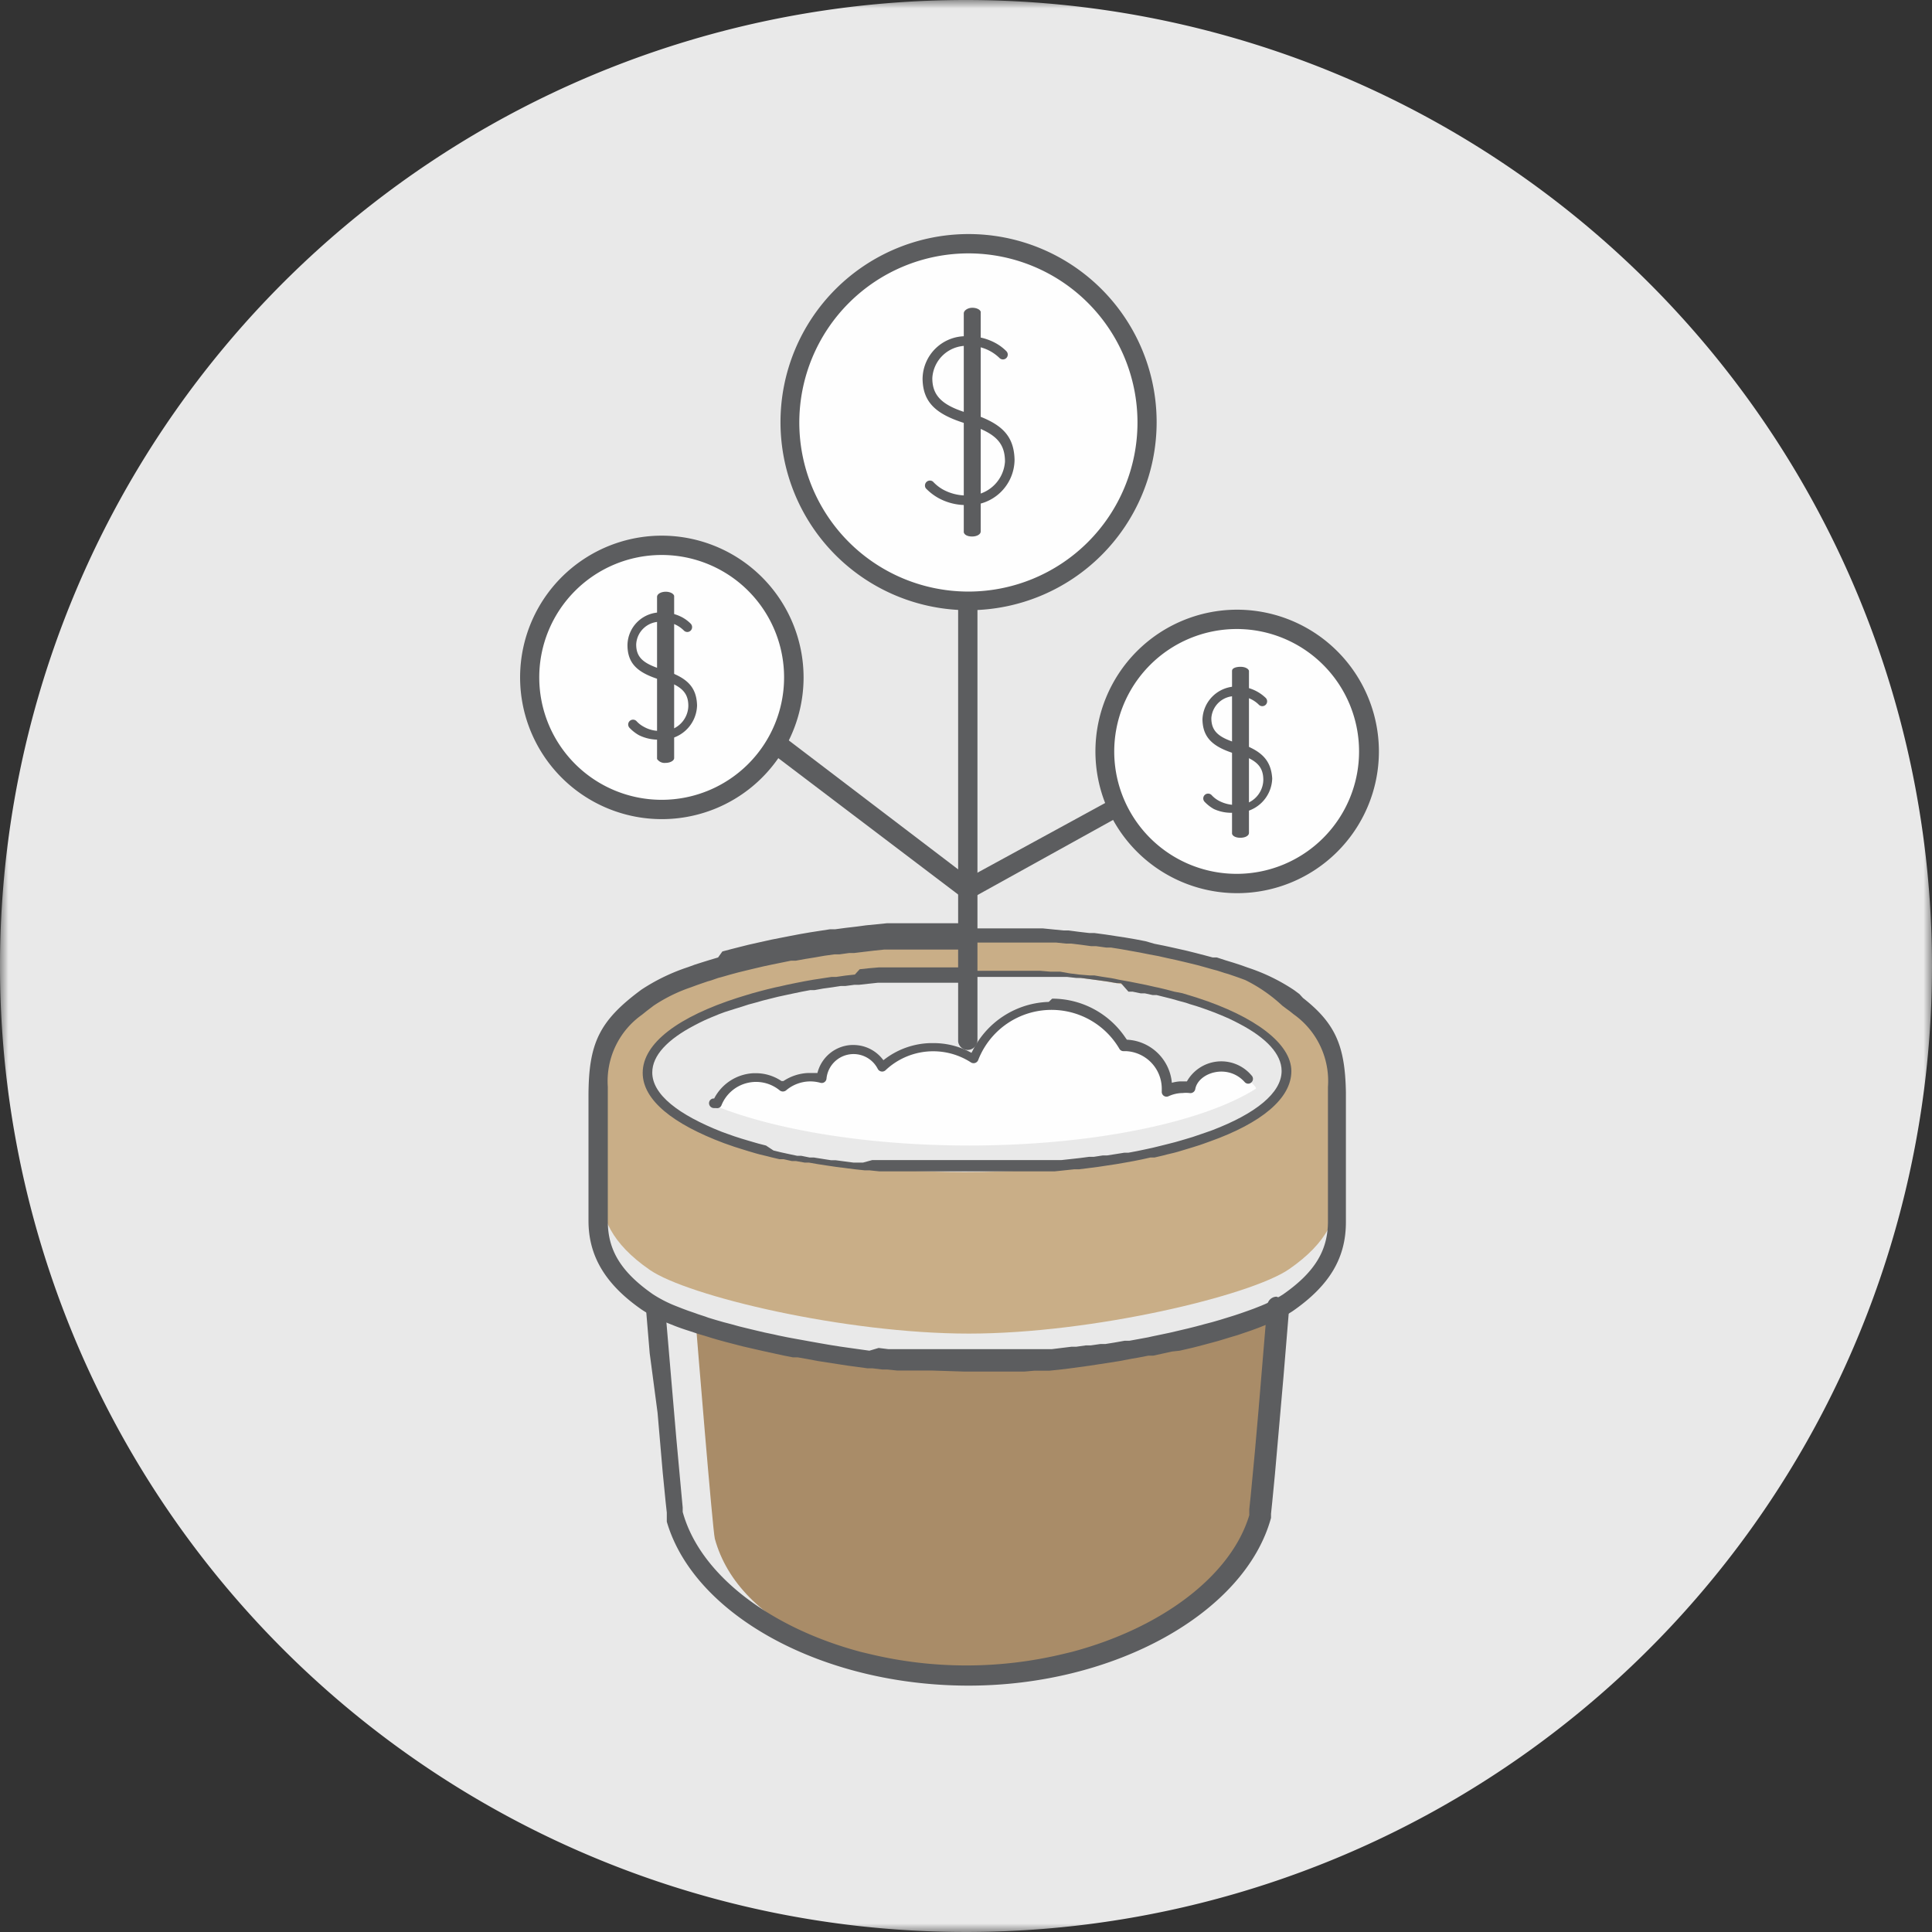 <svg id="Layer_1" data-name="Layer 1" xmlns="http://www.w3.org/2000/svg" xmlns:xlink="http://www.w3.org/1999/xlink" viewBox="0 0 113 113"><rect x="0" y="0" width="113" height="113" fill="#333333" stroke="none"/><defs><style>.cls-1{fill:#fff;}.cls-1,.cls-3,.cls-4,.cls-5,.cls-6{fill-rule:evenodd;}.cls-2{mask:url(#mask);}.cls-3{fill:#e9e9e9;}.cls-4{fill:#fefefe;}.cls-5{fill:#c9ae87;}.cls-6{fill:#a98c68;}.cls-7{fill:#5c5d5f;}</style><mask id="mask" x="0" y="0" width="113" height="113" maskUnits="userSpaceOnUse"><g transform="translate(1 0)"><g id="mask-2"><polygon id="path-1" class="cls-1" points="-1 0 112 0 112 113 -1 113 -1 0"/></g></g></mask></defs><g id="Illustration_GreyBack_Finance_Money-Tree" data-name="Illustration/GreyBack/Finance/Money-Tree"><g id="Money-Tree"><g id="Group-3"><g class="cls-2"><path id="Fill-1" class="cls-3" d="M112,56.5A56.5,56.5,0,1,1,55.5,0,56.51,56.51,0,0,1,112,56.5" transform="translate(1 0)"/></g></g><path id="Fill-4" class="cls-4" d="M72,63.11a2,2,0,0,0-3.39.53,2.31,2.31,0,0,0-.46,0,2.23,2.23,0,0,0-.94.21c0-.07,0-.14,0-.21a2.48,2.48,0,0,0-2.48-2.48h0a4.89,4.89,0,0,0-8.77.7,4.37,4.37,0,0,0-2.37-.71,4.32,4.32,0,0,0-3,1.21,1.88,1.88,0,0,0-1.68-1A1.9,1.9,0,0,0,47,63a2.27,2.27,0,0,0-.65-.09,2.52,2.52,0,0,0-1.62.59,2.41,2.41,0,0,0-1.55-.56,2.46,2.46,0,0,0-2.29,1.54.55.55,0,0,0-.18,0l-.15.08C43.93,66,49.45,67,55.69,67,63,67,69.4,65.62,72.45,63.68c.11-.06-.49-.57-.49-.57" transform="translate(1 0)"/><path id="Fill-6" class="cls-5" d="M55.42,68.55c-10.33,0-18.69-2.63-18.69-5.87s8.36-5.88,18.69-5.88,18.69,2.63,18.69,5.88-8.37,5.87-18.69,5.87m19-10.19c-2.56-1.88-11.5-3.77-18.73-3.77S39.51,56.48,37,58.36s-2.88,3.16-2.88,5.91v5.25c0,1.66.64,3.2,2.88,4.75S48.44,78,55.67,78s16.49-2.22,18.73-3.77,2.88-3.09,2.88-4.75V64.27c0-2.75-.32-4-2.88-5.91" transform="translate(1 0)"/><path id="Fill-8" class="cls-6" d="M73.64,76.57S72.9,88.49,72.71,89c-1.68,4.35-6.77,8.52-15.17,9-8.46,0-15.32-2.86-16.73-8-.13-.49-1.08-12.2-1.08-12.2s16.65,5.7,33.91-1.13" transform="translate(1 0)"/><path id="Stroke-10" class="cls-7" d="M55.56,56.58H54l-.92,0-.6,0h-.3l-.59,0-.59,0-.58,0-.58.05-.56.06L49,57l-.55.06-.55.08-.27,0-.53.08-.52.08-.51.09-.51.1-.49.1-.48.11-.24.05-.46.11-.46.12-.44.12-.43.13-.42.13c-3.43,1.1-5.55,2.64-5.55,4.39,0,1.6,1.79,3,4.75,4.11l.4.14.2.07.41.13.42.13.44.13.22.06.46.11.23.06.47.11.24,0,.49.11.24,0,.51.09.25,0,.52.09.52.08.54.08.55.07.55.07.56.06.28,0,.58.06.29,0,.58,0,.59,0,.6,0,.3,0,.61,0h.31l.61,0h2.5l.61,0h.31l.61,0,.3,0,.6,0,.29,0,.59,0,.58,0,.57-.06.57-.06.28,0,.55-.07.55-.07.53-.08.53-.08.52-.09.5-.09.5-.1.49-.11.24,0,.47-.11.23-.06.46-.11.22-.06.43-.13.43-.13.41-.13.2-.07.39-.14c3-1.07,4.76-2.51,4.76-4.11S72.41,59.45,69,58.35l-.42-.13-.43-.13L67.68,58l-.45-.12-.46-.11-.24-.05-.48-.11-.5-.1-.5-.1-.51-.09L64,57.21l-.53-.08L63,57.05l-.28,0L62.12,57l-.56-.07L61,56.83l-.58,0-.58-.05-.59,0-.3,0-.6,0-1.22,0H55.56Zm.3.56h1.21l.59,0H58l.58,0,.58,0,.58,0,.56,0,.28,0,.56,0,.28,0,.54.06.27,0,.53.07.53.07.51.07.51.09.25,0L65,58l.24,0,.48.1.24,0,.46.1.23,0,.44.11.44.11.42.12.41.11.2.07.4.12c.26.08.5.17.75.26l.35.13.51.21.32.14.31.15.29.15c1.57.82,2.47,1.77,2.47,2.76,0,1.29-1.53,2.5-4.07,3.47l-.37.13-.76.26-.4.12-.41.12-.21.06-.43.11-.44.11-.45.11-.46.1-.48.1-.48.09-.24,0-.5.08-.51.08-.25,0-.52.08-.27,0-.53.07-.54.06-.55.06-.28,0-.56,0-.56,0-.58,0h-.29l-.58,0-.59,0h-.59l-.6,0H54.65l-.6,0h-.89l-.59,0-.58,0-.57,0-.57,0-.56,0-.27,0L49.47,68,48.93,68l-.53-.07-.53-.07-.26,0-.51-.08-.5-.08-.25,0-.49-.1-.24,0-.47-.1-.46-.1-.45-.11L43.8,67l-.43-.11-.21-.06-.41-.12-.4-.12c-.27-.08-.52-.17-.77-.26l-.36-.13c-2.54-1-4.07-2.18-4.07-3.47,0-1,.9-1.94,2.47-2.76l.29-.15.31-.15.32-.14.51-.21.35-.13L42,59l.39-.12.4-.13.41-.11.42-.12.44-.11.44-.11.46-.1.47-.1.48-.1.48-.09.25,0,.5-.09.51-.07.52-.08.27,0,.53-.07.27,0,.54-.06.56-.06.27,0,.57,0,.57,0,.57,0h.29l.59,0h.3l.59,0h1.81Z" transform="translate(1 0)"/><path id="Stroke-12" class="cls-7" d="M55.59,54H54.15l-.59,0-.59,0-.3,0-.6,0-.3,0-.6,0-.3,0-.6.06-.61.06-.6.08-.6.07-.6.08-.3,0-.59.09-.58.09-.58.1-.58.11-.56.11-.56.11-.54.12-.27.06-.53.12-.52.13-.51.13-.49.13L41,56l-.47.14-.45.14-.44.14-.41.15a11.42,11.42,0,0,0-2.71,1.31c-2.48,1.83-3.09,3.14-3.1,6.19v7.33c0,2,.92,3.68,3.13,5.21a8.41,8.41,0,0,0,1.49.77l.35.14c.3.12.62.23,1,.35l.42.14.44.13.45.14.24.07.47.13.5.13.5.13.52.12.26.06.53.12.55.12.55.12.56.11.28,0,.57.1.58.11.58.09.58.09.58.09.59.08.59.08.29,0,.58.07.29,0,.58.06.58,0,.29,0,.57,0,.56,0,1.9.06h.26l1.34,0,.55,0,.56,0,.56,0,.29,0,.57-.05.58,0,.29,0,.59-.06.58-.07.59-.08.58-.08.59-.09.58-.09.58-.09.57-.11.57-.1.57-.11.28,0,.55-.12.54-.12L68,79l.26-.06.52-.12.5-.13.49-.13.48-.13.46-.14.23-.07.44-.13.41-.14.41-.14.38-.14.18-.07.35-.14a8.41,8.41,0,0,0,1.49-.77c2.21-1.53,3.12-3.16,3.12-5.21V63.88c-.05-2.66-.58-4-2.51-5.51L75,58.14l-.31-.23A11.13,11.13,0,0,0,72,56.6l-.42-.15-.43-.14-.46-.14L70.17,56,69.93,56l-.49-.13-.5-.13-.52-.13-.53-.12-.54-.12-.28-.06-.55-.11L66,55.05l-.57-.11-.58-.1-.59-.09-.59-.09L63,54.57l-.3,0-.6-.07-.61-.08-.3,0-.6-.06-.6-.06-.61,0-.3,0-.59,0-.3,0-.6,0-.58,0H55.59Zm0,1.13H57l1.15,0,.58,0,.29,0,.58,0,.3,0,.58,0,.3,0,.58.06.3,0,.58.07.58.08.29,0,.58.08.28,0,.57.09.56.1.56.1.55.11.54.1.53.12.51.11.51.12.25.06.49.12.47.13.46.13.23.06.43.14.21.06.41.14.2.07.38.14A9,9,0,0,1,74,58.82l.28.21.14.1.25.2a4.78,4.78,0,0,1,2,4.24v7.86c0,1.66-.72,2.95-2.63,4.28a7.81,7.81,0,0,1-1.4.71l-.33.13-.36.13-.37.13-.39.13-.42.13-.42.13-.45.13-.46.12-.48.13-.48.12-.51.12-.51.12-.52.11-.53.11-.27.06-.54.1-.55.1-.28,0-.56.1-.56.09-.29,0-.56.08-.29,0-.57.08-.28,0-.57.07-.57.07-.28,0-.57,0-.56,0-.55,0-.55,0-.28,0-.53,0H54l-.27,0-.54,0-.55,0-.56,0-.56,0-.56,0-.57-.07L49.85,79l-.57-.08-.57-.08-.56-.08-.57-.09L47,78.57l-.56-.1-.55-.1-.28-.05-.54-.1-.54-.11-.26-.06-.53-.11-.51-.12-.5-.12-.49-.12-.47-.13-.46-.12-.45-.13-.43-.13L40.24,77l-.4-.13-.19-.07-.38-.13-.35-.13-.33-.13a7.48,7.48,0,0,1-1.4-.71c-1.91-1.33-2.64-2.62-2.64-4.28V63.57a4.76,4.76,0,0,1,2-4.22l.26-.21.42-.32a9.29,9.29,0,0,1,2.17-1.07l.38-.14.2-.07.41-.14.21-.06L41,57.2l.23-.06.45-.13.48-.13.49-.12.5-.12.51-.12.52-.11.54-.11.54-.11.28,0,.55-.1.56-.09.57-.1.58-.08.29,0,.58-.08.29,0,.58-.07.59-.07.58-.06.59,0,.29,0,.59,0,.29,0,.58,0,1.14,0h1.4Z" transform="translate(1 0)"/><path id="Stroke-14" class="cls-7" d="M73.88,75.92a.55.55,0,0,1,.52.6l-.33,4-.5,5.7-.16,1.65-.07.67,0,.16v.08c-1.52,5.55-9.14,9.81-17.69,9.81S39.59,94.47,38,89l0-.19,0-.09,0-.25-.07-.64-.17-1.72-.3-3.48L37,79.15l-.22-2.63a.56.56,0,0,1,1.12-.09l.34,4,.32,3.73.3,3.27.07.74,0,.26v0c1,3.66,5.11,6.78,10.43,8.19l.46.11a24.23,24.23,0,0,0,11.4,0l.46-.11c5.24-1.39,9.32-4.44,10.39-8l0-.17,0-.19.08-.75.25-2.64.21-2.4.29-3.48.22-2.63a.56.56,0,0,1,.54-.52Z" transform="translate(1 0)"/><path id="Stroke-16" class="cls-7" d="M60.54,58.41a5.16,5.16,0,0,1,4.27,2.26l.1.14a2.77,2.77,0,0,1,2.63,2.52v0h0a2.46,2.46,0,0,1,.46-.08h.42l0,0a2.31,2.31,0,0,1,3.7-.44l.08.09a.28.28,0,0,1,0,.4.27.27,0,0,1-.39,0c-1-1.13-2.73-.56-2.9.4a.29.29,0,0,1-.34.23,1.83,1.83,0,0,0-.4,0,2,2,0,0,0-.83.19.28.28,0,0,1-.39-.28l0-.17v0a2.2,2.2,0,0,0-2.09-2.19h-.14a.27.27,0,0,1-.25-.14,4.6,4.6,0,0,0-8.26.67.29.29,0,0,1-.42.13,4.06,4.06,0,0,0-5,.46.29.29,0,0,1-.45-.08,1.59,1.59,0,0,0-3,.57.28.28,0,0,1-.36.24,2.24,2.24,0,0,0-.57-.08,2.2,2.2,0,0,0-1.44.53.3.3,0,0,1-.36,0,2.18,2.18,0,0,0-3.41.86.27.27,0,0,1-.31.17h-.13a.29.29,0,0,1-.29-.28.28.28,0,0,1,.24-.28h.06l0,0a2.74,2.74,0,0,1,2.31-1.48h.13a2.68,2.68,0,0,1,1.5.46l.05,0,.06,0a2.82,2.82,0,0,1,1.41-.47h.44l.14,0h0a2.16,2.16,0,0,1,2-1.64h.11a2.17,2.17,0,0,1,1.67.79l.08.1h0a4.59,4.59,0,0,1,2.75-1h.18a4.58,4.58,0,0,1,2.22.57h0l.07-.13a5.15,5.15,0,0,1,4.45-2.85Z" transform="translate(1 0)"/><path id="Stroke-18" class="cls-7" d="M55.61,35.06a.56.56,0,0,1,.56.5V60.84a.58.58,0,0,1-.57.57.56.56,0,0,1-.56-.5V35.63A.57.57,0,0,1,55.61,35.06Z" transform="translate(1 0)"/><path id="Fill-20" class="cls-4" d="M66.12,24.71A10.47,10.47,0,1,1,55.65,14.26,10.46,10.46,0,0,1,66.12,24.71" transform="translate(1 0)"/><path id="Stroke-22" class="cls-7" d="M55.65,13.69a11,11,0,1,0,11,11A11,11,0,0,0,55.65,13.69Zm0,1.13a9.89,9.89,0,1,1-9.9,9.89A9.9,9.9,0,0,1,55.65,14.82Z" transform="translate(1 0)"/><path id="Stroke-24" class="cls-7" d="M44.22,43.36a.56.56,0,0,1,.73-.15l.06,0,10.65,8.11L64,46.77a.57.57,0,0,1,.73.17l0,.05a.57.57,0,0,1-.16.74l-.06,0-8.61,4.77a.56.56,0,0,1-.56,0l-.06,0-11-8.34A.57.57,0,0,1,44.22,43.36Z" transform="translate(1 0)"/><path id="Stroke-26" class="cls-7" d="M55.65,19.67a3.26,3.26,0,0,1,1.53.37,2.72,2.72,0,0,1,.68.5.28.28,0,0,1-.4.4,2.51,2.51,0,0,0-1.81-.71,2,2,0,0,0-2.12,1.89c0,1,.55,1.56,1.94,2l.15,0c1.86.58,2.68,1.26,2.72,2.76a2.68,2.68,0,0,1-2.86,2.66,3.35,3.35,0,0,1-1.61-.42,3.16,3.16,0,0,1-.72-.56.29.29,0,0,1,.42-.39,2.4,2.4,0,0,0,.58.46,2.86,2.86,0,0,0,1.34.35A2.13,2.13,0,0,0,57.78,27c0-1.16-.63-1.69-2.17-2.19l-.16-.05c-1.7-.53-2.47-1.22-2.49-2.6A2.52,2.52,0,0,1,55.65,19.67Z" transform="translate(1 0)"/><path id="Stroke-28" class="cls-7" d="M55.87,18c.24,0,.45.1.49.23V31.09c0,.16-.22.29-.5.29s-.45-.1-.49-.24V18.32C55.37,18.17,55.59,18,55.87,18Z" transform="translate(1 0)"/><path id="Fill-30" class="cls-4" d="M79.08,44a7.74,7.74,0,1,1-7.74-7.72A7.73,7.73,0,0,1,79.08,44" transform="translate(1 0)"/><path id="Stroke-32" class="cls-7" d="M71.34,35.66A8.29,8.29,0,1,0,79.65,44,8.3,8.3,0,0,0,71.34,35.66Zm0,1.13A7.16,7.16,0,1,1,64.17,44,7.17,7.17,0,0,1,71.34,36.79Z" transform="translate(1 0)"/><path id="Stroke-34" class="cls-7" d="M71.34,40.15a2.4,2.4,0,0,1,1.69.67.28.28,0,0,1-.4.4,1.72,1.72,0,0,0-1.29-.5A1.38,1.38,0,0,0,69.85,42c0,.73.38,1.1,1.37,1.42l.12,0c1.4.44,2,1,2.07,2.11a2.06,2.06,0,0,1-2.19,2A2.44,2.44,0,0,1,70,47.32a2.29,2.29,0,0,1-.55-.43.28.28,0,1,1,.42-.38,1.58,1.58,0,0,0,.41.32,2.07,2.07,0,0,0,1,.25,1.5,1.5,0,0,0,1.61-1.46c0-.81-.43-1.19-1.53-1.54l-.14,0c-1.28-.4-1.87-.93-1.89-2A2,2,0,0,1,71.34,40.15Z" transform="translate(1 0)"/><path id="Stroke-36" class="cls-7" d="M71.56,39c.25,0,.45.1.49.23v9.49c0,.16-.22.28-.5.28s-.45-.1-.49-.23V39.23C71.06,39.08,71.29,39,71.56,39Z" transform="translate(1 0)"/><path id="Fill-38" class="cls-4" d="M45.46,39.62a7.74,7.74,0,1,1-7.74-7.73,7.74,7.74,0,0,1,7.74,7.73" transform="translate(1 0)"/><path id="Stroke-40" class="cls-7" d="M37.72,31.33A8.29,8.29,0,1,0,46,39.62,8.3,8.3,0,0,0,37.72,31.33Zm0,1.13a7.16,7.16,0,1,1-7.18,7.16A7.16,7.16,0,0,1,37.72,32.46Z" transform="translate(1 0)"/><path id="Stroke-42" class="cls-7" d="M37.72,35.82a2.47,2.47,0,0,1,1.17.28,2.12,2.12,0,0,1,.51.38.29.29,0,0,1,0,.4.28.28,0,0,1-.4,0,1.75,1.75,0,0,0-1.3-.51,1.39,1.39,0,0,0-1.49,1.32c0,.73.38,1.09,1.37,1.42l.27.09c1.3.42,1.89.95,1.92,2.06a2.06,2.06,0,0,1-2.19,2A2.54,2.54,0,0,1,36.37,43a2.34,2.34,0,0,1-.55-.43.28.28,0,1,1,.41-.39,1.58,1.58,0,0,0,.41.32,1.88,1.88,0,0,0,1,.25,1.5,1.5,0,0,0,1.62-1.46c0-.81-.44-1.18-1.54-1.54l-.13,0c-1.29-.4-1.88-.93-1.89-2A1.94,1.94,0,0,1,37.72,35.82Z" transform="translate(1 0)"/><path id="Stroke-44" class="cls-7" d="M37.94,34.61c.24,0,.45.1.49.24v9.49c0,.15-.23.28-.5.28a.53.53,0,0,1-.5-.23V34.9C37.44,34.74,37.66,34.61,37.94,34.61Z" transform="translate(1 0)"/></g></g></svg>